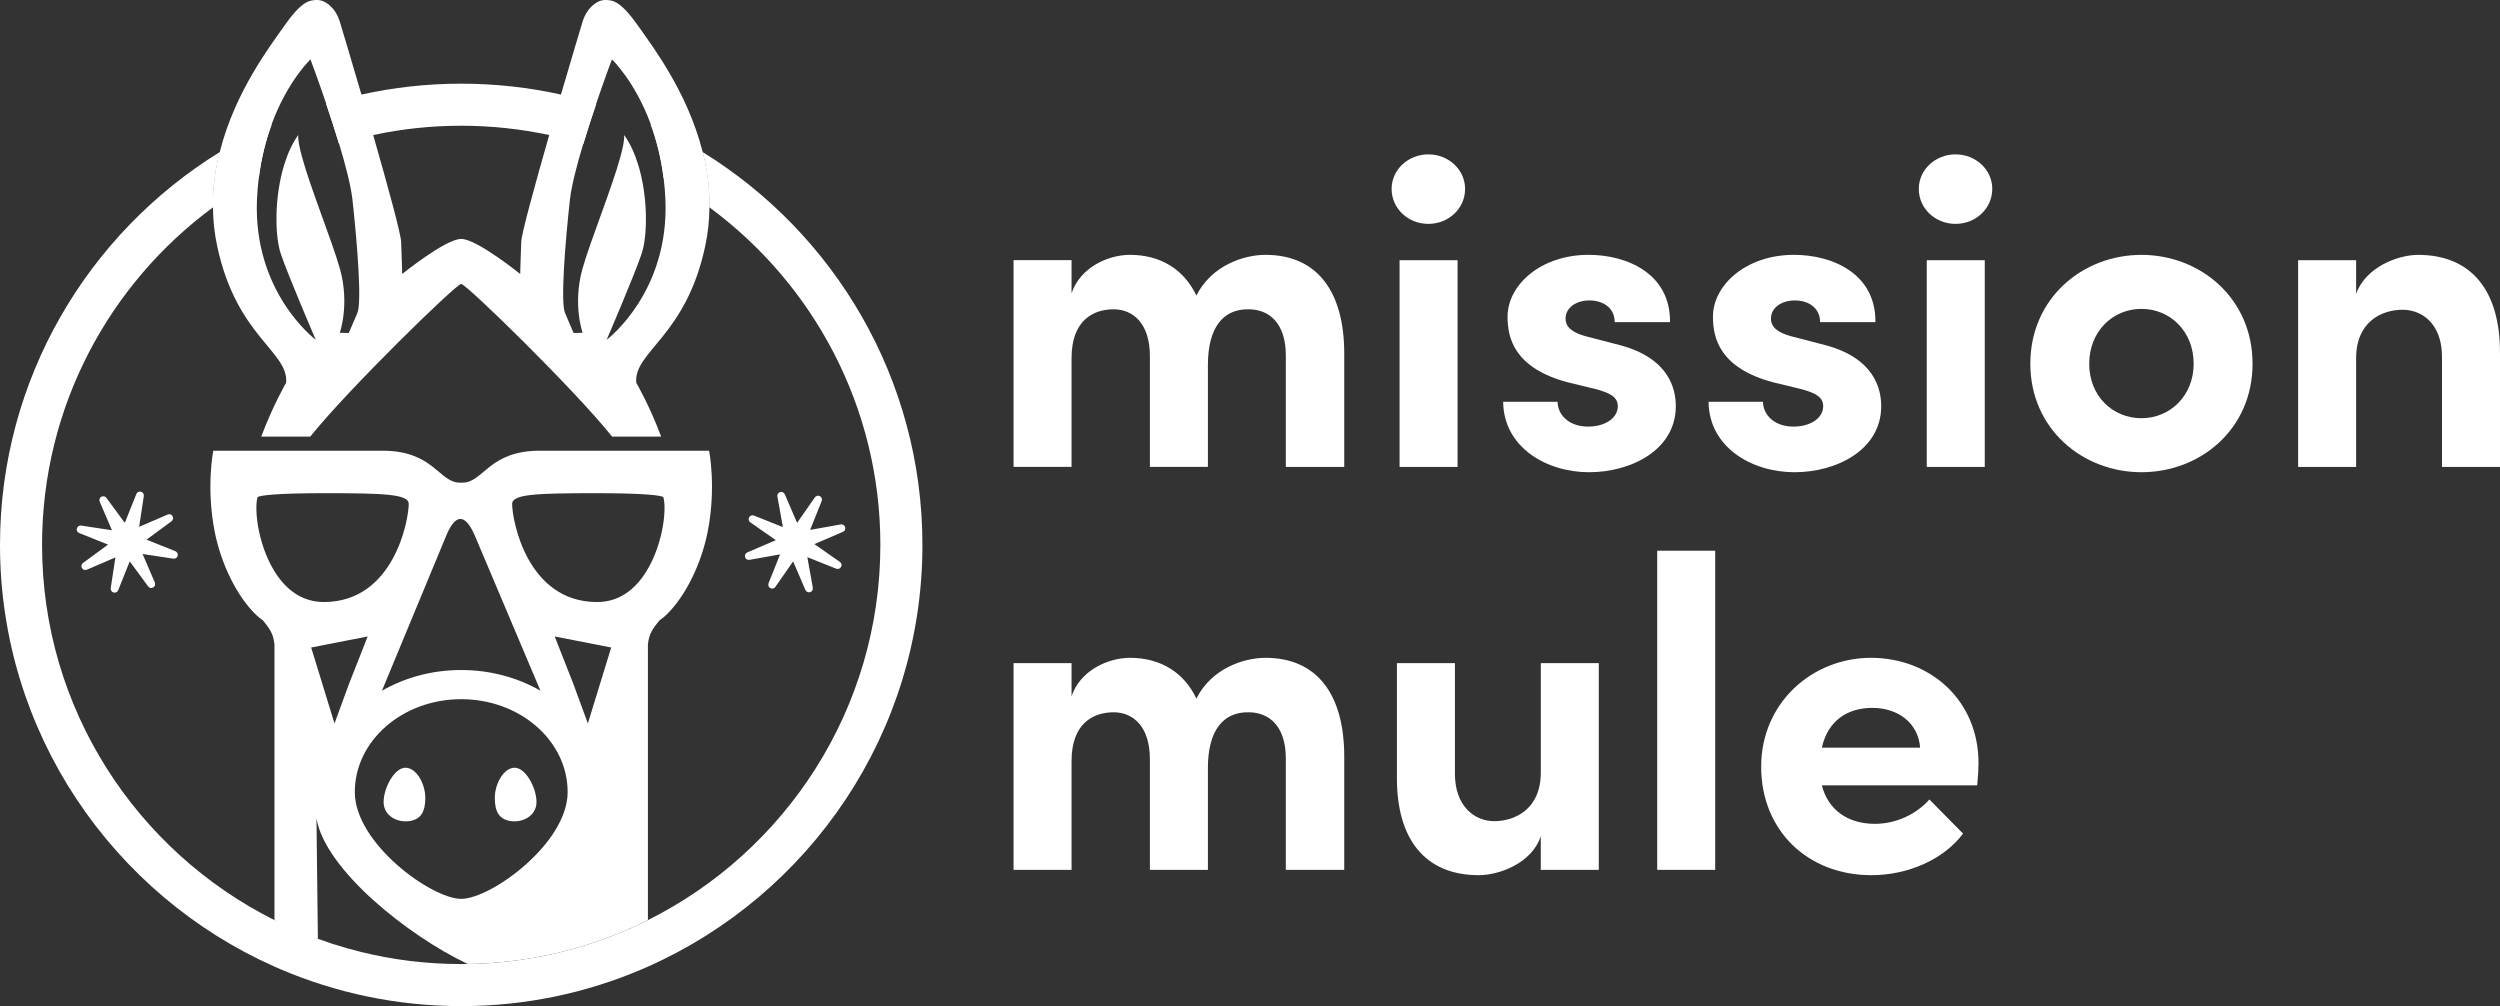 <?xml version="1.0" encoding="UTF-8"?>
<svg id="uuid-6b936f73-fcaf-4e29-9fb7-e8dd10eb08b1" data-name="Layer_2" xmlns="http://www.w3.org/2000/svg" width="832.29" height="334.95" viewBox="0 0 832.29 334.95">
  <rect x="0" y="0" width="832.29" height="334.95" fill="#333333" stroke="none"/>
  <g id="uuid-642e58da-0618-4344-87a7-a3086b134706" data-name="Layer_3">
    <path d="M268.91,177.06l11.07-1.98c.93-.17,1.32,1.14.45,1.52l-10.33,4.44,9.22,6.43c.78.54.13,1.74-.75,1.39l-10.44-4.17,1.98,11.07c.17.93-1.14,1.32-1.52.45l-4.44-10.33-6.43,9.22c-.54.78-1.74.13-1.39-.75l4.17-10.44-11.07,1.98c-.93.17-1.32-1.14-.45-1.52l10.33-4.44-9.22-6.43c-.78-.54-.13-1.74.75-1.39l10.44,4.17-1.98-11.07c-.17-.93,1.14-1.32,1.52-.45l4.44,10.33,6.43-9.22c.54-.78,1.74-.13,1.39.75l-4.17,10.44Z" fill="#fff" stroke="#fff" stroke-miterlimit="10"/>
    <g>
      <path d="M171.34,255.59c-3.65,0-6.61,5.35-6.61,10.05s1.53,7.07,5.14,7.69c3.96.67,8.74-1.62,8.74-6.32s-3.61-11.42-7.26-11.42Z" fill="#fff"/>
      <path d="M134.97,255.59c-3.65,0-7.26,6.71-7.26,11.42s4.78,7,8.74,6.32c3.6-.61,5.14-2.98,5.14-7.69s-2.96-10.05-6.61-10.05Z" fill="#fff"/>
      <path d="M105.36,272.45c2.85,17.01,30.46,39.08,50.36,48.48,21.51-.33,41.86-5.56,59.98-14.61v-91.73c.34-3.86,1.95-5.66,3.83-8.04.97-.66,1.85-1.4,2.65-2.2,5.99-5.99,11.22-16.35,13.39-27.19,2.97-14.86.5-27.11.5-27.11h-56.36c-17.05,0-18.75,10.64-25.78,10.64h-.78c-7.03,0-8.73-10.64-25.78-10.64h-56.36s-2.47,12.25.5,27.11c2.17,10.84,7.4,21.2,13.39,27.19.8.8,1.68,1.53,2.64,2.19,1.89,2.38,3.5,4.18,3.84,8.05v91.73c2.43,2.31,9.04,5.76,14.45,6.23M157.9,177.89l22.03,52.07c-7.57-4.36-16.64-6.9-26.39-6.9s-18.82,2.54-26.39,6.9l21.59-52.07c2.9-6.64,5.96-7.03,9.16,0ZM92.47,191.84c-6.42-9.01-7.99-22.11-6.71-26.39,1.15-.51,5.69-1.26,22.39-1.26,19.84,0,27.92.32,27.92,3.57,0,5.34-4.89,32.52-28.11,32.67-6.16.01-11.41-2.85-15.49-8.59ZM111.36,240.85l-7.77-25.29,18.81-3.67-6.16,15.66-4.88,13.3ZM153.55,299.25c-9.88,0-35.43-18.48-35.43-35.56s15.86-30.92,35.43-30.92,35.43,13.84,35.43,30.92-25.55,35.56-35.43,35.56ZM195.71,240.85l-4.88-13.3-6.16-15.66,18.81,3.67-7.77,25.29ZM214.1,191.86c-4.06,5.69-9.23,8.57-15.37,8.57h-.12c-23.22-.15-28.11-27.33-28.11-32.67,0-3.25,8.08-3.57,27.93-3.57,16.73,0,21.25.75,22.39,1.26,1.29,4.18-.27,17.36-6.72,26.41ZM233.93,50.63c-.01-.07-.03-.14-.05-.21-5.05-19.93-16.91-35.3-20.99-41.19-6.08-8.73-8.66-9.23-11.4-9.23s-6.07,2.58-7.49,7.07c-.53,1.71-3.6,11.93-7.2,24.25-.02.05-.03.11-.05.16-1.25,4.28-2.57,8.81-3.86,13.32-.02.05-.03.11-.05.16-4.73,16.53-9.2,32.76-9.31,35.57-.23,5.82-.34,10.69-.34,10.69,0,0-14.46-11.68-19.63-11.68h-.04c-5.17,0-19.63,11.68-19.63,11.68,0,0-.11-4.87-.34-10.69-.11-2.81-4.57-19.04-9.31-35.57-.02-.05-.03-.11-.05-.16-1.29-4.51-2.61-9.04-3.86-13.32-.02-.05-.03-.11-.05-.16-3.6-12.32-6.67-22.54-7.2-24.25-1.42-4.49-4.74-7.07-7.49-7.07s-5.32.5-11.39,9.23c-4.09,5.89-15.95,21.26-20.99,41.2-.02.07-.03.13-.05.2-1.44,5.74-2.31,11.85-2.26,18.23v.17c.03,4.21.46,8.54,1.41,12.94,6.43,30.15,23.83,35.03,22.95,45.45,0,0-4.33,7.39-8.29,17.93h16.32c12.66-15.8,48.56-50.81,50.23-50.81,0,0,.01,0,.02.01,0-.01.02-.01.02-.01,1.67,0,37.57,35.01,50.23,50.81h16.32c-3.96-10.54-8.29-17.93-8.29-17.93-.88-10.42,16.52-15.3,22.95-45.45.95-4.4,1.38-8.73,1.41-12.94v-.17c.05-6.38-.82-12.49-2.25-18.23ZM118.97,104.23c-1.58,3.58-2.86,6.63-2.86,6.63l-2.99-.08s3.4-9.51,0-21.46c-2.62-9.23-9.72-26.56-12.6-37.16-.85-3.1-1.34-5.63-1.24-7.21-1.99,2.8-3.51,6.18-4.63,9.79-3.39,10.91-3.15,23.99-1.15,29.82,2.62,7.66,11.38,27.99,11.62,28.57-.62-.47-20.85-16.03-19.57-46.67.11-2.51.31-4.92.6-7.22,0-.06.01-.12.02-.18.85-6.74,2.4-12.62,4.24-17.62.02-.07.05-.13.07-.2,5.29-14.31,12.88-21.47,12.88-21.47,0,0,2.39,6.36,5.21,14.64.02.05.03.1.05.15,1.39,4.1,2.89,8.67,4.24,13.18.02.05.03.11.05.16,2.14,7.08,3.92,13.97,4.43,18.56,1.49,13.43,3.22,34.2,1.63,37.77ZM221.53,66.46c1.28,30.64-18.95,46.2-19.57,46.67.24-.58,9-20.91,11.62-28.57,2-5.83,2.24-18.91-1.15-29.82-1.12-3.61-2.64-6.99-4.63-9.79.1,1.57-.39,4.1-1.24,7.2-2.88,10.6-9.98,27.93-12.6,37.17-3.4,11.95,0,21.46,0,21.46l-2.99.08s-1.28-3.05-2.85-6.63c-1.6-3.57.13-24.34,1.62-37.77.51-4.59,2.29-11.48,4.43-18.56.02-.05.03-.11.05-.16,1.35-4.51,2.86-9.08,4.24-13.18.02-.05.03-.1.05-.15,2.82-8.28,5.21-14.64,5.21-14.64,0,0,7.59,7.15,12.89,21.46.03.07.05.14.08.21,1.82,5,3.37,10.87,4.22,17.62.01.06.02.12.02.18.29,2.3.49,4.71.6,7.22Z" fill="#fff"/>
    </g>
    <path d="M198.46,34.56c-3.82-1.17-7.72-2.2-11.66-3.07-.02,0-.03-.01-.05-.01-10.69-2.37-21.81-3.62-33.21-3.62s-22.52,1.25-33.21,3.62c-.02,0-.03.01-.05.01-3.95.88-7.84,1.9-11.66,3.07-.02.01-.03.01-.05.02,1.4,4.14,2.92,8.77,4.29,13.33.02-.01.03-.01.05-.01,3.69-1.14,7.46-2.11,11.28-2.93.02,0,.03-.01.05-.01,9.44-2.03,19.25-3.1,29.3-3.1s19.85,1.07,29.3,3.1c.02,0,.03.01.05.01,3.82.82,7.59,1.79,11.28,2.93.02,0,.03,0,.05.01,1.37-4.56,2.89-9.19,4.29-13.33-.02,0-.03,0-.05-.02ZM233.93,50.63s-.04-.03-.06-.04c-5.5-3.39-11.24-6.45-17.18-9.15-.03-.01-.06-.03-.09-.04,1.87,5.05,3.45,10.99,4.31,17.83.01,0,.01.01.02.01,5.3,2.94,10.4,6.2,15.25,9.79v-.17c.05-6.38-.82-12.49-2.25-18.23ZM73.21,50.6s-.03.02-.05.03c-1.44,5.74-2.31,11.85-2.26,18.23v.17c4.85-3.59,9.95-6.85,15.25-9.79.01,0,.01-.01.02-.01.86-6.83,2.44-12.77,4.31-17.82-.02.01-.05.02-.07.03-5.95,2.69-11.69,5.75-17.2,9.16Z" fill="#fff"/>
    <path d="M307.09,181.41c0,62.55-37.6,116.49-91.39,140.4-.64.28-1.28.55-1.92.83-18.5,7.92-38.87,12.31-60.24,12.31s-41.73-4.39-60.24-12.31c-.64-.28-1.28-.55-1.92-.84C37.6,297.9,0,243.96,0,181.41,0,126.19,29.3,77.69,73.16,50.63c-1.44,5.74-2.31,11.85-2.26,18.23v.17c-34.49,25.43-56.9,66.33-56.9,112.38,0,54.62,31.55,102.01,77.38,124.91,3.26,1.63,6.6,3.14,10,4.51,6.04,2.45,12.3,4.49,18.73,6.07,10.71,2.65,21.91,4.05,33.43,4.05.73,0,1.45,0,2.18-.02,21.51-.33,41.86-5.56,59.98-14.61,45.84-22.89,77.39-70.29,77.39-124.91,0-46.05-22.41-86.95-56.91-112.38v-.17c.05-6.38-.82-12.49-2.25-18.23,43.87,27.06,73.16,75.57,73.16,130.78Z" fill="#fff"/>
    <g>
      <path d="M447.52,117.71v37.73h-19.45v-37.14c0-10.76-5.6-15.33-12.38-15.33-8.25-.15-13.56,5.75-13.56,18.57v33.89h-19.31v-36.84c0-10.91-5.6-15.62-12.08-15.62-6.93,0-14,3.83-14,16.21v36.25h-19.31v-68.82h19.31v11.05c2.8-8.55,12.08-12.82,19.45-12.82,10.17,0,17.98,4.86,22.11,13.56,5.01-10.02,15.77-13.56,22.99-13.56,17.24,0,26.23,12.23,26.23,32.86Z" fill="#fff"/>
      <path d="M463.29,62.89c0-6.48,5.6-11.5,12.23-11.5s12.23,5.01,12.23,11.5-5.45,11.64-12.23,11.64-12.23-5.16-12.23-11.64ZM465.94,155.44v-68.82h19.31v68.82h-19.31Z" fill="#fff"/>
      <path d="M500.42,133.77h18.13c0,3.98,3.39,8.25,10.17,8.25,5.6,0,9.87-2.8,9.87-6.78,0-2.95-2.36-4.42-7.52-5.75l-9.14-2.21c-17.68-4.72-20.04-14.59-20.04-21.81,0-10.61,11.05-20.63,26.97-20.63,12.53,0,27.26,6.04,27.12,22.4h-18.42c0-4.72-3.83-7.22-8.4-7.22s-7.96,2.51-7.96,6.04c0,3.24,2.95,4.86,6.78,5.9l11.35,2.95c16.5,4.42,18.57,14.74,18.57,20.34,0,14.44-14.74,21.96-28.88,21.96s-28.44-8.25-28.59-23.43Z" fill="#fff"/>
      <path d="M568.8,133.77h18.13c0,3.98,3.39,8.25,10.17,8.25,5.6,0,9.87-2.8,9.87-6.78,0-2.95-2.36-4.42-7.52-5.75l-9.14-2.21c-17.68-4.72-20.04-14.59-20.04-21.81,0-10.61,11.05-20.63,26.97-20.63,12.53,0,27.26,6.04,27.12,22.4h-18.42c0-4.72-3.83-7.22-8.4-7.22s-7.96,2.51-7.96,6.04c0,3.24,2.95,4.86,6.78,5.9l11.35,2.95c16.5,4.42,18.57,14.74,18.57,20.34,0,14.44-14.74,21.96-28.88,21.96s-28.44-8.25-28.59-23.43Z" fill="#fff"/>
      <path d="M638.8,62.89c0-6.48,5.6-11.5,12.23-11.5s12.23,5.01,12.23,11.5-5.45,11.64-12.23,11.64-12.23-5.16-12.23-11.64ZM641.45,155.44v-68.82h19.31v68.82h-19.31Z" fill="#fff"/>
      <path d="M675.93,121.1c0-21.81,17.39-36.25,36.99-36.25s36.99,14.44,36.99,36.25-17.39,36.11-36.99,36.11-36.99-14.44-36.99-36.11ZM730.31,121.1c0-10.76-7.81-18.27-17.39-18.27s-17.39,7.52-17.39,18.27,7.81,18.13,17.39,18.13,17.39-7.52,17.39-18.13Z" fill="#fff"/>
      <path d="M832.29,117.71v37.73h-19.31v-36.7c0-10.76-6.48-15.62-13.12-15.62s-15.47,3.68-15.47,16.21v36.11h-19.31v-68.82h19.31v11.2c3.24-8.99,14-12.97,20.63-12.97,17.98,0,27.41,12.23,27.26,32.86Z" fill="#fff"/>
      <path d="M447.52,251.87v37.73h-19.45v-37.14c0-10.76-5.6-15.33-12.38-15.33-8.25-.15-13.56,5.75-13.56,18.57v33.89h-19.31v-36.84c0-10.91-5.6-15.62-12.08-15.62-6.93,0-14,3.83-14,16.21v36.25h-19.31v-68.82h19.31v11.05c2.8-8.55,12.08-12.82,19.45-12.82,10.17,0,17.98,4.86,22.11,13.56,5.01-10.02,15.77-13.56,22.99-13.56,17.24,0,26.23,12.23,26.23,32.86Z" fill="#fff"/>
      <path d="M512.95,220.77h19.31v68.82h-19.31v-11.2c-2.95,8.99-13.85,12.97-20.63,12.97-17.98,0-27.41-12.08-27.26-32.72v-37.87h19.31v36.84c0,10.76,6.48,15.77,13.12,15.77s15.47-3.83,15.47-16.21v-36.4Z" fill="#fff"/>
      <path d="M551.71,289.59v-106.25h19.31v106.25h-19.31Z" fill="#fff"/>
      <path d="M658.25,261.45h-51.73c2.06,8.11,8.55,12.82,17.68,12.82,7.07,0,13.85-3.24,18.13-8.11l11.2,11.35c-6.48,8.69-18.42,13.85-30.51,13.85-21.22,0-36.7-14.88-36.7-36.11s16.95-36.25,36.55-36.25,35.81,14,35.81,35.07c0,1.92-.15,4.27-.44,7.37ZM639.24,248.92c-.59-8.11-7.22-13.26-15.92-13.26-7.96,0-14.74,3.98-16.8,13.26h32.72Z" fill="#fff"/>
    </g>
    <path d="M45.69,176.2l10.33-4.44c.87-.37,1.55.81.79,1.37l-9.06,6.66,10.44,4.17c.88.35.52,1.67-.42,1.53l-11.12-1.69,4.44,10.33c.37.87-.81,1.55-1.37.79l-6.66-9.06-4.17,10.44c-.35.88-1.67.52-1.53-.42l1.69-11.12-10.33,4.44c-.87.37-1.55-.81-.79-1.37l9.06-6.66-10.44-4.17c-.88-.35-.52-1.67.42-1.53l11.12,1.69-4.44-10.33c-.37-.87.81-1.55,1.37-.79l6.66,9.06,4.17-10.44c.35-.88,1.67-.52,1.53.42l-1.69,11.12Z" fill="#fff" stroke="#fff" stroke-miterlimit="10"/>
  </g>
</svg>